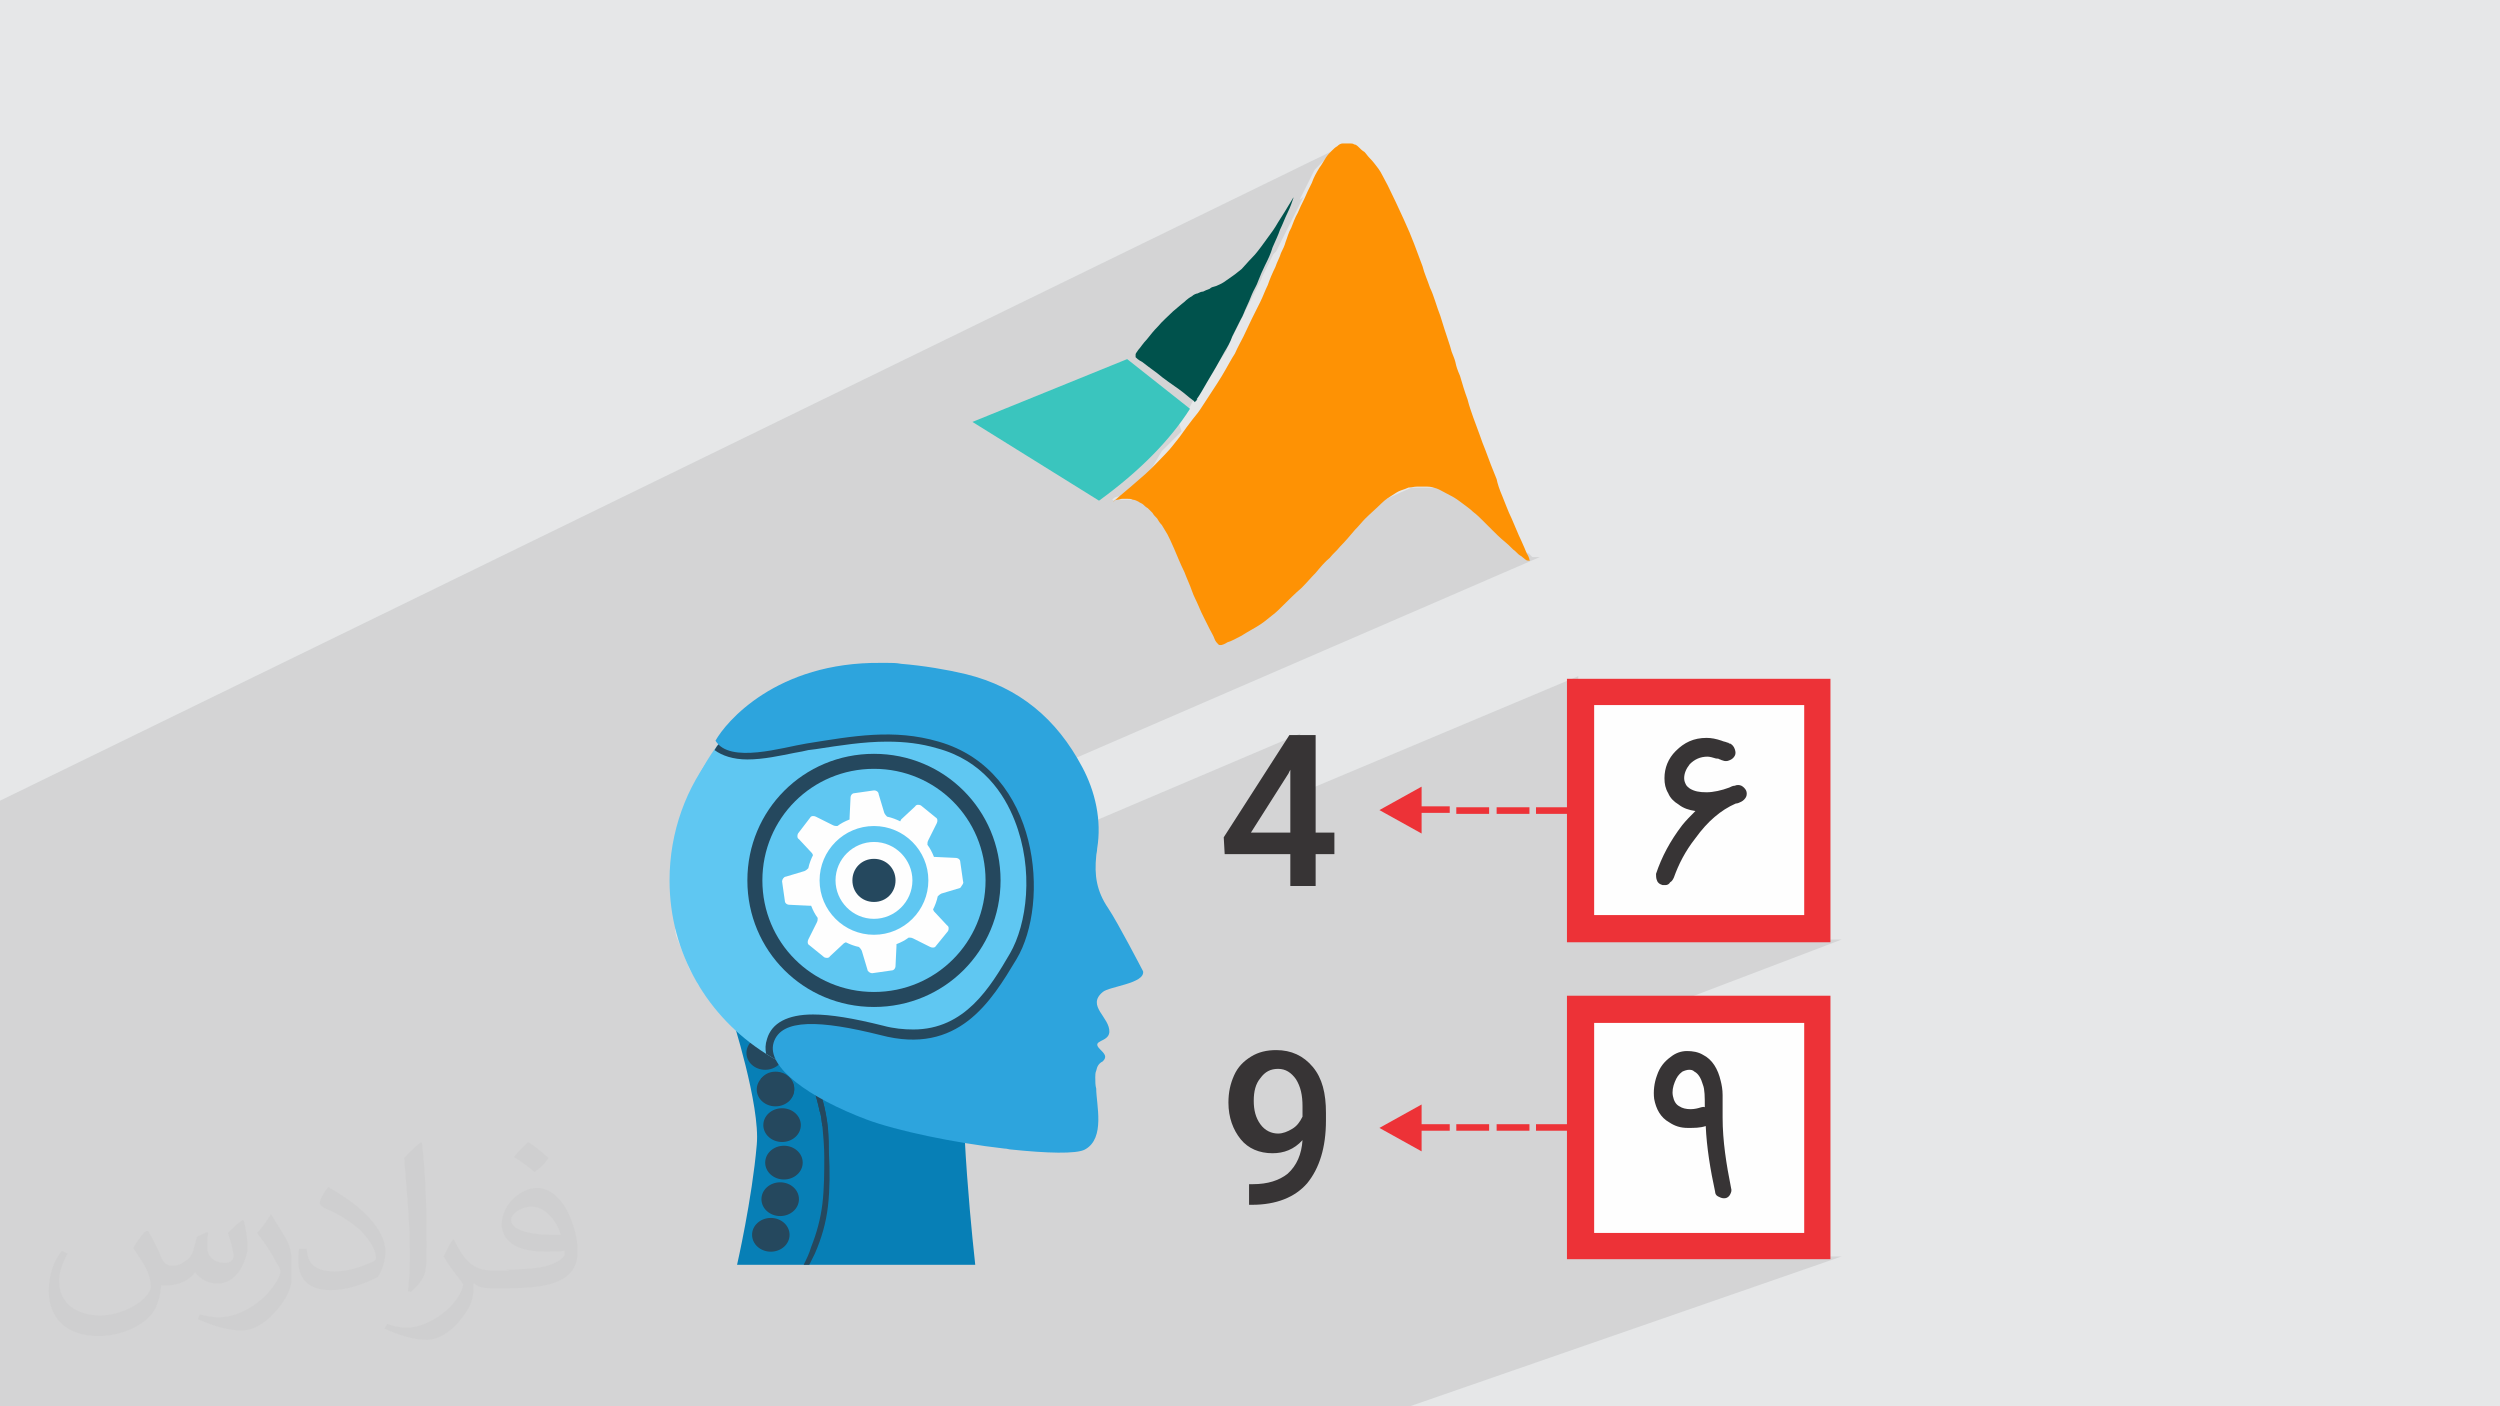 <?xml version="1.0" encoding="UTF-8"?>
<!DOCTYPE svg PUBLIC "-//W3C//DTD SVG 1.1//EN" "http://www.w3.org/Graphics/SVG/1.1/DTD/svg11.dtd">
<!-- Creator: CorelDRAW -->
<svg xmlns="http://www.w3.org/2000/svg" xml:space="preserve" width="94.065mm" height="52.917mm" version="1.1" style="shape-rendering:geometricPrecision; text-rendering:geometricPrecision; image-rendering:optimizeQuality; fill-rule:evenodd; clip-rule:evenodd"
viewBox="0 0 9406.48 5291.68"
 xmlns:xlink="http://www.w3.org/1999/xlink"
 xmlns:xodm="http://www.corel.com/coreldraw/odm/2003">
 <defs>
  <style type="text/css">
   <![CDATA[
    .fil13 {fill:#00524C}
    .fil12 {fill:#3AC5BE}
    .fil0 {fill:#E6E7E8}
    .fil14 {fill:#FE9204}
    .fil10 {fill:#FEFEFE}
    .fil3 {fill:#077FB6;fill-rule:nonzero}
    .fil4 {fill:#25485E;fill-rule:nonzero}
    .fil8 {fill:#2DA4DD;fill-rule:nonzero}
    .fil11 {fill:#373435;fill-rule:nonzero}
    .fil6 {fill:#5FC7F2;fill-rule:nonzero}
    .fil5 {fill:#A2B8DF;fill-rule:nonzero}
    .fil9 {fill:#ED3237;fill-rule:nonzero}
    .fil7 {fill:#FEFEFE;fill-rule:nonzero}
    .fil2 {fill:#373435;fill-opacity:0.031}
    .fil1 {fill:#373435;fill-opacity:0.102}
   ]]>
  </style>
 </defs>
 <g id="Layer_x0020_1">
  <g id="Layer_x0020_1_0">
   <polygon class="fil0" points="-0,0 9406.48,0 9406.48,5291.68 -0,5291.68 "/>
   <path class="fil1" d="M2307.52 5291.68l-31.75 0 -3.53 0 -3.54 0 -119.95 0 -81.16 0 -169.36 0 -218.75 0 -21.16 0 -59.98 0 -45.88 0 -109.37 0 -24.7 0 -63.52 0 -21.16 0 -28.23 0 -183.47 0 -698.61 0 -28.22 0 -52.92 0 -14.11 0 -21.18 0 -10.59 0 -21.16 0 -31.75 0 -74.11 0 -7.05 0 -14.11 0 -31.75 0 -31.77 0 -3.52 0 -38.82 0 -21.16 0 -21.18 0 0 -3.54 0 -10.58 0 -14.11 0 -10.59 0 -35.28 0 -24.69 0 -17.64 0 -24.69 0 -17.64 0 -56.44 0 -31.75 0 -17.64 0 -81.13 0 -112.9 0 -236.36 0 0 0 -10.58 0 -17.64 0 -24.7 0 -42.33 0 -56.44 0 -7.05 0 0 0 0 0 0 0 -7.06 0 -10.58 0 -14.11 0 -3.53 0 -31.75 0 -7.05 0 -38.8 0 -10.59 0 -35.28 0 -10.6 0 -28.23 0 -17.64 0 -3.53 0 -14.11 0 -10.58 0 -3.54 0 0 0 -45.86 0 -70.56 0 -17.62 0 -14.1 0 -14.11 0 0 0 -21.17 0 -3.54 0 -38.8 0 -28.22 0 -21.16 0 -7.06 0 -21.17 0 -21.17 0 -17.64 0 -14.11 0 -10.59 0 -7.05 0 -3.53 0 0 0 0 0 -3.54 0 -10.58 0 -7.06 0 -28.22 0 -35.28 0 -31.75 0 -38.8 0 -31.75 0 -21.17 0 0 0 0 0 0 0 -3.53 0 -3.5 0 -7.05 0 -31.75 0 -21.17 0 -31.74 0 -42.34 0 -10.58 0 -31.76 0 -28.23 0 -14.11 0 -7.05 0 0 0 0 0 0 0 -7.05 0 -10.59 0 -10.59 0 -3.53 0 -7.05 0 -24.7 0 -10.58 0 -14.11 0 -14.11 0 0 0 0 0 0 0 0 0 0 0 0 0 -3.53 0 0 0 0 0 -3.53 0 -3.54 0 -17.64 0 -7.05 0 -14.11 0 -21.17 0 0 0 -31.75 0 -7.05 0 -35.28 0 0 0 -10.59 0 -28.22 0 -35.28 0 -21.18 0 -10.58 0 -7.06 0 0 5041.96 -2458.86 -3.54 0 -3.53 0 -3.53 3.53 -3.54 3.54 -3.53 0 -3.54 3.53 -3.53 3.53 -3.53 3.54 -3.54 3.53 -3.53 3.53 -3.54 3.54 -3.53 3.53 -3.53 3.53 -3.54 3.54 -3.53 3.53 -3.53 3.53 -3.54 3.54 -3.53 3.53 -3.54 3.53 -3.53 3.54 -3.53 3.53 -3.54 3.53 -3.53 3.54 -3.54 3.53 -3.53 3.53 -3.53 3.54 -3.54 3.53 -3.53 7.05 -3.53 7.06 -3.54 7.05 -3.53 7.05 -3.54 7.06 -3.53 7.05 -3.53 7.05 -3.54 7.06 -3.53 7.05 -3.54 7.05 -3.53 7.06 -3.53 7.05 -3.54 7.05 -3.53 7.06 -3.53 7.05 -3.54 7.05 14.35 -10.64 -3.53 7.06 -3.54 7.05 -3.53 7.05 -3.54 7.06 -3.53 7.05 -3.53 7.05 -3.54 7.06 -3.53 7.05 -3.53 7.05 -3.54 7.06 -3.53 7.05 -3.54 7.05 -3.53 7.06 -3.53 7.05 -3.54 7.05 -3.53 7.06 -3.54 7.05 -3.53 7.05 -3.53 7.06 -3.54 7.05 -3.53 7.05 -3.53 7.06 -3.54 7.05 -3.53 7.05 -3.54 7.06 -3.53 7.05 -3.53 7.05 -3.54 7.06 -3.53 7.05 -3.54 3.53 -3.53 3.54 -3.53 3.53 -3.54 7.05 -3.53 7.06 -3.54 7.05 -3.53 7.05 -3.53 7.06 -3.54 7.05 -3.53 7.05 -3.53 7.06 -3.54 7.05 -3.53 7.05 -3.54 7.06 -3.53 7.05 -3.53 10.59 -3.54 7.05 -3.53 7.05 -3.54 7.06 -3.53 7.05 -3.53 7.05 -3.54 7.06 -3.53 7.05 -3.53 7.05 -3.54 7.06 -3.53 7.05 -3.54 7.05 -3.53 7.06 -3.53 7.05 -3.54 7.05 -3.53 7.06 -3.54 7.05 -3.53 7.05 -3.53 7.06 -3.54 7.05 -3.53 7.05 -3.53 7.06 -3.54 7.05 -3.53 7.05 -3.54 7.06 -3.53 7.05 -3.53 7.05 -3.54 7.06 -3.53 7.05 -3.54 7.05 -3.53 7.06 -3.53 7.05 -3.54 7.05 -3.53 7.06 -3.53 7.05 -3.54 10.59 -3.53 7.05 -3.54 10.59 -7.05 10.58 -7.06 10.59 -7.05 10.59 -7.05 10.58 -7.06 10.59 -7.05 14.11 -7.06 14.1 -10.59 14.11 -10.58 14.11 -10.59 14.1 -10.59 14.11 -7.05 14.11 -7.06 10.58 -7.05 10.59 -7.06 10.59 -7.05 7.05 -3.54 7.05 -3.53 7.06 -3.53 7.05 -3.54 7.05 -3.53 7.06 -3.54 7.05 -3.53 7.05 -7.05 7.06 -7.06 7.05 -7.05 7.05 -7.06 7.06 11.06 35.45 -7.06 7.05 -7.05 7.06 -7.05 7.05 -7.06 7.05 -7.05 7.06 -7.06 7.05 -7.05 7.05 -7.06 7.06 -7.05 7.05 -7.06 7.05 -3.53 3.54 -102.32 172.86 0 0 3.53 0 3.54 0 3.53 0 3.53 0 3.54 0 3.53 0 3.54 0 3.53 0 3.53 0 3.54 0 3.53 3.53 3.53 0 3.54 0 3.53 3.54 3.54 3.53 3.53 3.53 3.53 3.54 3.54 3.53 3.53 3.53 3.54 3.54 3.53 3.53 3.53 3.53 3.54 3.54 3.53 3.53 3.54 3.53 3.53 3.54 3.53 3.53 3.54 3.53 3.53 3.54 3.53 3.53 3.54 3.53 3.53 3.54 3.54 3.53 3.53 3.53 3.53 3.54 3.54 3.53 3.53 3.53 3.54 3.54 3.53 3.53 3.53 3.53 3.54 3.54 3.53 3.53 3.53 3.53 3.54 3.54 3.53 3.53 3.54 3.53 3.53 3.54 3.53 3.53 3.54 3.53 3.53 3.54 3.54 3.53 3.53 3.53 3.53 3.54 3.54 7.05 3.53 7.05 3.53 7.06 3.54 7.05 3.53 7.05 3.54 7.06 3.53 10.58 3.53 10.59 3.54 10.59 3.53 10.58 3.54 10.59 3.53 10.59 3.53 10.58 3.54 10.59 3.53 10.59 3.53 10.58 3.54 10.59 3.53 7.05 3.54 7.06 786.81 -352.78 3.53 0 3.53 0 3.54 0 3.53 0 3.54 0 3.53 0 3.53 0 3.54 0 3.53 0 3.54 0 3.53 0 3.53 0 3.54 0 3.53 0 3.54 0 3.53 0 3.53 0 3.54 0 3.01 -0.24 3.53 0 3.54 0 3.53 0 3.54 0 3.53 0 3.53 0 3.54 0 3.53 0 3.54 0 3.53 0 3.53 0 3.54 0 3.53 0 3.53 0 3.54 0 3.53 0 3.54 0 3.53 3.54 3.53 3.53 3.54 3.53 3.53 3.54 3.54 3.53 7.05 3.53 7.05 3.54 7.06 3.53 7.05 3.53 7.06 3.54 7.05 3.53 7.06 3.53 7.05 3.54 7.05 3.53 7.06 3.53 7.05 3.54 7.06 3.53 7.05 3.53 7.06 3.54 7.05 3.53 7.06 3.53 3.53 3.54 3.53 3.53 3.54 3.53 3.53 3.54 3.53 3.53 3.54 3.53 3.53 3.54 3.54 3.53 3.53 3.53 3.53 3.54 3.54 3.53 3.53 3.53 3.54 3.54 3.53 3.53 3.53 3.53 3.54 3.54 7.05 7.05 7.06 7.05 7.05 7.06 7.05 7.05 7.06 7.05 7.05 7.06 7.06 7.05 7.05 7.05 7.06 7.06 7.05 7.05 7.06 3.53 7.05 3.54 3.53 3.53 3.54 3.53 3.53 3.54 3.54 3.53 3.53 3.53 3.53 3.54 3.54 3.53 3.53 3.53 3.53 3.54 3.54 3.53 3.53 3.53 3.54 0 3.53 3.54 3.53 3.53 3.54 3.53 3.53 3.54 3.54 0 3.53 0 3.53 0 3.54 0 3.53 0 3.53 0 3.54 0 3.53 0 0 0 0 0 0 0 0 0 0 0 0 0 0 0 0 0 -2159.32 934.86 -208.16 352.78 1467.78 -624.42 -112.92 176.39 116.44 -49.39 0 95.26 1040.84 -437.44 0 483.3 -59.98 24.7 59.7 -0.3 0 483.31 991.46 0 -991.46 377.46 0 306.92 -67.03 24.7 67.03 0 0 483.3 991.46 0 -1626.55 564.46 -949.12 0 -1241.95 0 -63.52 0 -45.86 0 -24.7 0 -38.82 0 -77.62 0 -24.7 0 -38.8 0 -14.11 0 -35.29 0 -28.23 0 -24.7 0 -17.64 0 -17.64 0 -59.98 0 -59.99 0 -56.44 0 -63.51 0 -67.05 0 -42.34 0 -3.52 0 0 0zm1884.11 -3407.84l0 0 0 0 0 0 3.53 -3.53 3.54 0 3.53 0 3.54 0 3.53 0 3.53 0 3.54 0 3.53 0 3.54 0 3.53 0 3.53 0 3.54 0 3.53 0 3.53 0 3.54 0 3.53 0 3.54 0 3.53 0 3.53 0 3.54 0 3.53 0 3.54 0 3.53 0 3.53 0 3.54 0 3.53 0 3.53 0 3.54 0 3.53 0 3.54 0 3.53 0 3.53 0 3.54 0 0 0 102.32 -172.87 -3.53 3.54 -7.06 7.05 -7.05 10.59 -10.59 10.58 -10.59 10.59 -10.59 10.59 -10.59 10.58 -10.58 10.59 -14.11 10.58 -14.11 10.59 -14.11 10.59 -14.11 10.58 -14.11 10.59 -10.59 10.59 -10.58 10.58 -10.59 7.06 -38.98 7.02 -7.06 3.54 -3.53 3.53 -3.53 3.53 0 0 0 0 0 0 0 0 7.05 3.51 0 0 0 0zm-1559.5 1827.38l755.06 -321.02 208.16 -352.77 -1054.97 458.61 0 3.53 3.54 21.18 7.05 17.63 7.06 17.64 7.05 17.64 7.06 17.64 7.05 17.64 7.05 17.64 7.06 17.64 10.59 17.64 10.59 17.64 10.58 17.64c-3.52,3.5 7.07,14.08 7.07,14.08zm-109.39 -310.43l0 0 1153.76 -504.47 0 0 -1153.76 504.47zm17.64 91.72l0 0 1051.44 -455.08 0 0c0,0 -1051.44,455.08 -1051.44,455.08zm3207.24 -1389.95l-2155.79 934.87 0 0 2155.79 -934.87zm-91.74 -70.56l-1979.38 864.31 0 0c0,0 1979.38,-864.31 1979.38,-864.31zm-1139.64 278.71l0 0 973.81 -430.39 -973.81 430.39zm885.6 -479.79l-913.83 409.23 913.83 -409.23zm-927.94 373.95l853.85 -381 -853.85 381zm790.34 -366.9l-797.4 356.31 797.4 -356.31z"/>
   <path class="fil2" d="M557.49 4631.97c17.64,28.23 28.23,52.92 42.34,81.13 7.05,17.64 14.11,49.39 49.39,49.39 14.11,0 28.23,-3.53 42.34,-14.11 17.64,-10.58 28.23,-21.17 35.29,-42.33l14.11 -52.92 38.8 -17.64 3.54 3.53c-3.54,21.18 -3.54,38.8 -3.54,52.92 0,45.87 38.81,59.98 67.04,59.98 17.64,0 31.75,-10.59 31.75,-24.7 0,-21.17 -10.59,-56.44 -21.18,-88.2 17.65,-17.64 35.29,-35.28 56.45,-49.38l3.54 3.53c10.58,38.8 14.1,77.61 14.1,102.31 0,21.17 -10.58,49.38 -21.17,70.56 -17.65,35.28 -49.4,63.5 -91.74,63.5 -31.75,0 -63.51,-14.1 -84.68,-42.33l0 0c-21.17,28.23 -56.44,49.39 -109.37,49.39l-17.62 -0.02c-3.53,35.28 -10.59,59.98 -21.17,84.67 -31.76,63.51 -127.02,105.84 -215.24,105.84 -123.48,0 -187,-70.56 -187,-169.33 0,-59.98 17.65,-112.9 49.4,-151.7l21.17 10.59c-17.64,35.28 -31.75,67.03 -31.75,102.31 0,88.2 70.57,130.53 155.25,130.53 77.63,0 176.41,-49.39 190.54,-105.84 -3.54,-63.51 -31.75,-91.72 -67.04,-148.17 10.59,-17.64 24.7,-38.8 42.34,-59.98l3.52 0 0 0 0 -3.53 0 0 10.59 0 0 0 0 0 0 0 0 0zm1428.96 -335.13c24.7,14.1 49.39,35.28 77.62,59.97 -14.11,21.17 -31.75,38.8 -52.92,52.92 -24.7,-21.17 -49.4,-38.8 -77.63,-56.44 17.64,-21.17 35.29,-38.81 52.93,-56.45l0 0 0 0 0 0 0 0 0 0zm14.11 243.41c-42.34,0 -77.63,28.23 -77.63,49.39 0,42.33 84.68,59.97 187,56.44 -14.11,-49.38 -56.45,-105.83 -109.37,-105.83l0 0 0 0 0 0 0 0 0 0 0 0 0 0zm-95.27 236.36c56.45,0 105.86,-3.53 141.13,-10.59 42.34,-10.58 77.62,-31.74 77.62,-45.86 0,-3.54 0,-7.06 0,-14.11 -21.17,3.53 -49.39,3.53 -70.57,3.53 -74.09,0 -130.55,-17.64 -155.25,-59.97 -3.53,-10.59 -10.59,-24.69 -10.59,-38.8 0,-42.33 17.65,-77.61 49.4,-105.84 24.69,-21.17 52.93,-35.28 84.68,-35.28 49.39,0 95.26,42.33 123.48,109.36 14.11,35.28 28.23,77.61 28.23,130.53 0,35.28 -10.59,63.51 -31.75,84.67 -42.34,38.8 -112.91,52.92 -229.34,52.92l-49.38 0 0 0 -14.11 0c-28.23,0 -49.39,-3.53 -63.52,-17.64l-3.52 0c0,3.53 0,14.11 0,17.64 0,24.69 -7.05,59.97 -24.69,84.67 -49.4,77.61 -105.86,109.36 -151.72,109.36 -49.39,0 -105.85,-17.64 -158.77,-42.34l10.59 -17.64c17.64,7.06 42.34,14.11 74.09,14.11 84.68,0 197.59,-84.67 211.7,-162.28 -3.54,-7.05 -10.59,-14.11 -17.64,-24.69 -24.7,-31.75 -42.34,-56.44 -56.45,-81.14 14.11,-24.69 21.17,-45.86 35.28,-63.5l3.52 0.01c38.81,77.61 70.57,116.41 144.66,116.41l10.58 0 0 0 52.93 0 0 0 0 0 0 0 -10.59 -3.53 0 0 0 0c0,0 0,0 0,0zm-370.47 81.15c3.53,-31.75 7.06,-74.08 7.06,-109.36l0 -52.92c0,-98.78 -14.11,-243.42 -21.18,-338.67 17.64,-21.17 42.34,-42.33 63.51,-59.97l3.54 3.53c14.11,119.95 17.64,257.53 17.64,384.53 0,31.75 0,67.03 -3.53,88.2 -3.54,31.75 -17.65,52.92 -56.45,88.2l-10.59 -3.54 0 0 0 0 0 0 0 0 0 0 0 0 0 0zm-381.06 -158.75c3.54,49.39 24.7,84.67 105.86,84.67 49.39,0 91.73,-14.11 141.13,-35.28 7.05,-3.54 14.11,-10.59 14.11,-14.11 0,-28.23 -21.18,-67.03 -59.99,-105.84 -35.28,-31.75 -84.68,-63.51 -130.55,-81.13 -14.11,-7.06 -21.18,-14.11 -21.18,-21.18 0,-14.1 17.65,-42.33 31.76,-59.97l0.02 0c49.4,28.23 109.38,67.03 151.72,112.89 38.8,42.34 63.51,84.67 63.51,130.54 0,31.74 -10.58,67.02 -28.23,95.25 -56.44,28.23 -116.43,49.39 -176.41,49.39 -74.09,0 -123.48,-31.75 -123.48,-112.9 0,-10.58 0,-21.17 3.53,-42.33l28.2 0 0 0 0 0 0 0 0 0 0 0 0 0 0 0 0 0zm-134.07 -130.53l45.87 74.08c17.65,28.22 31.76,56.44 31.76,105.84l0 59.97c0,49.39 -31.76,98.77 -81.15,148.17 -38.81,35.28 -74.09,49.39 -105.86,49.39 -49.39,0 -102.32,-14.11 -165.82,-42.33l7.05 -17.64c21.18,3.53 42.34,10.58 70.57,10.58 88.22,0 183.47,-67.02 225.81,-148.17 3.54,-10.59 7.06,-17.64 7.06,-21.17 0,-10.59 -3.54,-21.18 -10.59,-28.23 -21.18,-42.33 -49.4,-84.67 -77.63,-119.95 24.7,-24.68 35.29,-45.85 52.93,-70.54l3.53 3.53 0 0 0 0 0 0 -3.53 -3.53 0 0 0 0 0 0 0 0z"/>
   <path class="fil3" d="M3669.45 4758.97l-896.19 0c0,0 56.45,-246.95 74.09,-451.56 14.11,-148.17 -95.27,-486.84 -95.27,-486.84 0,0 917.37,-98.77 882.08,102.31 -35.28,215.21 35.29,836.09 35.29,836.09z"/>
   <path class="fil4" d="M3115.5 4536.73c-7.06,63.51 -24.7,123.47 -49.4,179.92 -7.05,14.11 -14.11,28.23 -21.17,42.33l-21.17 -0.01c10.59,-21.17 21.18,-42.33 28.23,-67.03 21.18,-52.92 35.29,-105.84 42.34,-162.28 7.06,-59.97 7.06,-119.94 7.06,-176.38 0,-38.8 -3.54,-77.62 -7.06,-116.42 -3.53,-17.64 -3.53,-38.8 -10.58,-56.44 -10.59,-52.92 -28.24,-105.84 -56.45,-155.22 -10.59,-17.64 -17.65,-35.28 -28.23,-52.92 -3.54,-7.06 -17.65,-38.8 -24.7,-38.8l0 -3.54c21.18,-7.05 49.39,52.92 56.45,63.51 28.23,45.87 49.39,91.72 63.51,141.11 10.59,38.8 17.65,77.61 21.18,112.89 3.53,31.75 3.53,59.97 3.53,91.72 3.52,67.03 3.52,134.05 -3.54,197.56z"/>
   <path class="fil4" d="M2970.85 4646.09c0,35.28 -31.75,63.51 -70.57,63.51 -38.81,0 -70.57,-28.23 -70.57,-63.51 0,-35.28 31.75,-63.51 70.57,-63.51 38.8,0 70.57,28.23 70.57,63.51z"/>
   <path class="fil4" d="M3006.12 4512.04c0,35.28 -31.75,63.5 -70.57,63.5 -38.81,0 -70.57,-28.22 -70.57,-63.5 0,-35.28 31.75,-63.51 70.57,-63.51 38.82,0 70.57,28.23 70.57,63.51z"/>
   <path class="fil4" d="M3020.24 4374.45c0,35.28 -31.75,63.51 -70.57,63.51 -38.8,0 -70.57,-28.23 -70.57,-63.51 0,-35.28 31.75,-63.51 70.57,-63.51 38.81,0 70.57,28.23 70.57,63.51z"/>
   <path class="fil4" d="M3013.19 4233.34c0,35.28 -31.75,63.51 -70.57,63.51 -38.81,0 -70.57,-28.23 -70.57,-63.51 0,-35.28 31.75,-63.5 70.57,-63.5 38.8,0 70.57,28.22 70.57,63.5z"/>
   <path class="fil4" d="M2988.48 4099.28c0,35.28 -31.75,63.5 -70.57,63.5 -38.81,0 -70.57,-28.22 -70.57,-63.5 0,-35.28 31.75,-63.51 70.57,-63.51 38.82,-3.52 70.57,28.24 70.57,63.51z"/>
   <path class="fil5" d="M3634.16 3926.42l0 0c0,0 0,0 0,0 0,0 0,0 0,0l0 0zm-882.08 -102.3c0,0 0,0 0,0 0,0 0,0 0,0zm0 0c0,0 0,0 0,0l0 0c0,0 0,0 0,0zm0 0c7.06,0 229.34,-24.7 448.1,-24.7 -218.76,0 -441.03,21.16 -448.1,24.7zm448.1 -24.7c0,0 0,0 0,0l0 0c0,0 0,0 0,0z"/>
   <path class="fil4" d="M3115.5 4250.97c-7.06,-3.53 -14.11,-10.59 -21.18,-14.11 0,0 0,0 0,0 -3.53,-17.64 -3.53,-38.8 -10.59,-56.44 -10.59,-52.92 -28.23,-105.84 -56.45,-155.22 -10.58,-17.64 -17.64,-35.28 -28.23,-52.92 -3.53,-7.06 -17.64,-38.8 -24.69,-38.8l0 -3.54c0,0 3.53,0 3.53,0 21.18,0 45.87,52.92 52.93,67.03 28.23,45.87 49.39,91.72 63.51,141.11 10.59,35.29 17.65,74.09 21.17,112.89 0,0 0,0 0,0z"/>
   <path class="fil4" d="M2963.78 4145.14c-35.28,-28.22 -70.57,-56.44 -102.32,-84.66 14.11,-17.64 31.75,-28.23 56.45,-28.23 38.8,0 70.57,28.23 70.57,63.51 0,21.16 -10.58,38.8 -24.7,49.38l0 0z"/>
   <path class="fil4" d="M2949.67 3961.7c0,35.28 -31.75,63.51 -70.57,63.51 -38.82,0 -70.57,-28.23 -70.57,-63.51 0,-35.28 31.75,-63.5 70.57,-63.5 38.82,0 70.57,28.22 70.57,63.5z"/>
   <path class="fil6" d="M4057.56 3312.59c0,423.33 -345.77,769.05 -769.17,769.05 -148.2,0 -289.32,-42.34 -405.75,-116.42 -218.76,-137.58 -363.42,-377.46 -363.42,-652.63 0,-183.44 63.52,-352.78 169.36,-483.31 141.13,-172.87 356.36,-285.75 599.81,-285.75 426.93,0 769.17,345.72 769.17,769.06z"/>
   <path class="fil6" d="M2766.2 3566.58c-28.23,-194.02 -239.92,-388.05 -169.35,-575.02 67.03,-176.39 201.11,-335.13 377.52,-402.17 123.48,-45.87 275.21,-56.44 419.86,-45.87 81.15,7.05 158.77,17.64 229.34,38.8 190.54,45.87 324.61,162.28 412.81,328.08 45.87,88.2 70.57,190.51 56.45,289.28 -14.11,81.13 -7.06,144.64 38.8,215.2 35.29,49.39 123.49,218.72 123.49,222.25 7.05,45.87 -119.96,56.44 -144.66,70.56 -59.98,49.39 28.23,91.72 24.7,144.64 -3.54,35.28 -67.04,24.69 -35.29,59.97 14.11,17.64 24.7,24.7 7.05,42.34 -31.75,14.1 -31.75,70.56 -24.69,95.25 0,56.44 35.28,176.39 -38.81,218.72 -126.99,81.15 -1171.37,-3.52 -1277.22,-702.03l0 0z"/>
   <path class="fil4" d="M3764.71 3312.59c0,-264.59 -211.69,-476.26 -476.32,-476.26 -264.63,0 -476.33,211.67 -476.33,476.26 0,264.58 211.7,476.25 476.33,476.25 264.63,0 476.32,-211.67 476.32,-476.25z"/>
   <path class="fil6" d="M3708.25 3312.59c0,-232.84 -187,-419.8 -419.86,-419.8 -232.88,0 -419.86,186.97 -419.86,419.8 0,232.83 187,419.79 419.86,419.79 232.87,0.02 419.86,-186.96 419.86,-419.79z"/>
   <path class="fil7" d="M3433.05 3312.59c0,-77.62 -63.52,-144.64 -144.66,-144.64 -77.63,0 -144.66,63.5 -144.66,144.64 0,77.61 63.51,144.64 144.66,144.64 77.62,0 144.66,-63.5 144.66,-144.64z"/>
   <path class="fil4" d="M3369.53 3312.59c0,-45.87 -35.28,-81.14 -81.14,-81.14 -45.87,0 -81.15,35.28 -81.15,81.14 0,45.86 35.29,81.13 81.15,81.13 45.87,0.01 81.14,-35.27 81.14,-81.13z"/>
   <path class="fil4" d="M4057.56 3312.59c0,423.33 -345.77,769.05 -769.17,769.05 -148.2,0 -289.32,-42.34 -405.75,-116.42 -3.54,-17.64 -3.54,-35.28 3.53,-56.44 17.64,-59.97 77.62,-91.72 172.89,-91.72 67.04,0 151.72,14.11 264.63,42.34 38.8,10.58 77.62,14.1 112.91,14.1 194.05,0 289.32,-158.74 363.41,-285.74 63.52,-109.36 91.74,-313.97 17.64,-500.95 -38.8,-98.77 -119.96,-225.77 -292.84,-271.64 -59.98,-17.64 -119.96,-24.69 -187,-24.69 -88.21,0 -176.41,14.11 -268.15,28.23l-28.23 3.53c-14.11,3.53 -31.75,7.05 -52.93,10.59 -52.92,10.58 -116.43,24.69 -176.41,24.69 -52.93,0 -95.27,-14.11 -123.48,-35.28 3.53,-7.05 10.58,-17.64 17.64,-24.69 141.13,-162.28 352.82,-261.06 585.7,-261.06 423.37,7.04 765.61,352.76 765.61,776.1z"/>
   <path class="fil8" d="M4173.99 3884.09c-3.54,38.8 -70.57,28.23 -35.29,63.51 17.65,17.64 28.23,28.22 10.59,45.86 -14.11,7.06 -21.18,17.64 -24.7,35.28 -3.53,7.06 -3.53,17.64 -3.53,24.7 0,14.1 0,31.74 3.53,42.33 0,59.97 35.29,186.97 -42.34,229.31 -31.75,17.64 -144.66,14.1 -278.73,0 -7.06,0 -14.11,-3.54 -24.7,-3.54 -187,-21.17 -405.75,-67.02 -518.66,-109.36 -215.23,-81.13 -377.52,-197.56 -349.31,-289.28 28.23,-91.72 176.42,-84.66 402.24,-28.22 292.84,77.61 416.34,-127 511.61,-285.75 127.01,-211.66 88.21,-709.08 -292.85,-818.44 -169.36,-49.38 -321.07,-21.17 -497.49,7.06 -88.21,14.1 -289.32,77.61 -342.25,-10.59 38.81,-70.56 229.34,-296.33 620.99,-292.8 7.05,0 14.11,0 24.7,0 17.64,0 35.28,0 52.92,3.53 84.68,7.06 169.36,21.18 243.45,38.8 201.11,49.39 342.25,169.34 437.51,349.26 49.39,91.72 74.09,201.08 56.45,306.92l0 0c0,10.58 -3.54,21.17 -3.54,28.22 -7.05,70.56 0,130.54 45.88,197.56 35.28,52.92 127.02,229.31 130.55,236.36 7.05,45.87 -127.02,56.44 -151.72,77.61 -63.51,52.88 28.22,95.22 24.69,151.67z"/>
   <path class="fil7" d="M3288.39 3517.2c-112.91,0 -204.64,-91.72 -204.64,-204.61 0,-112.9 91.73,-204.62 204.64,-204.62 112.91,0 204.64,91.72 204.64,204.62 0,112.89 -91.73,204.61 -204.64,204.61zm335.18 -201.08l-10.59 -74.08c0,-7.05 -7.05,-14.11 -17.64,-14.11l-74.09 -3.53 -7.05 0c-7.06,-17.64 -14.11,-31.75 -24.7,-45.87 0,-7.05 0,-10.58 3.53,-17.64l31.75 -63.5c3.54,-7.06 3.54,-17.64 -3.53,-21.18l-56.45 -45.86c-7.05,-3.54 -17.64,-3.54 -21.17,3.53l-52.93 49.39 -3.52 7.08c-14.11,-7.06 -31.75,-14.11 -49.4,-17.64 -3.53,-3.54 -7.05,-7.06 -10.59,-14.11l-21.17 -70.56c0,-7.05 -7.06,-14.11 -17.64,-14.11l-74.1 10.59c-7.05,0 -14.1,7.05 -14.1,17.64l-3.54 74.08 0 7.05c-17.64,7.06 -31.75,14.11 -45.87,24.7 -7.06,0 -10.59,0 -17.64,-3.54l-63.52 -31.74c-7.05,-3.54 -17.64,-3.54 -21.18,3.53l-45.87 59.97c-3.53,7.06 -3.53,17.64 3.53,21.18l49.4 52.92 3.53 7.05c-7.05,14.11 -14.11,31.75 -17.64,49.39 -3.54,3.53 -7.06,7.05 -14.11,10.58l-70.57 21.18c-7.05,0 -14.11,10.58 -14.11,17.64l10.59 74.08c0,7.05 7.05,14.1 17.64,14.1l74.09 3.54 7.06 0c7.05,17.64 14.11,31.74 24.69,45.86 0,7.06 0,10.59 -3.53,17.64l-31.75 63.51c-3.54,7.05 -3.54,17.64 3.53,21.17l56.45 45.87c7.06,3.53 17.64,3.53 21.18,-3.54l52.93 -49.38 7.05 -3.54c14.11,7.06 31.75,14.11 49.39,17.64 3.54,3.54 7.06,7.06 10.59,14.11l21.18 70.56c0,7.05 10.59,14.11 17.64,14.11l74.09 -10.59c7.06,0 14.11,-7.05 14.11,-17.64l3.53 -74.08 0 -7.05c17.65,-7.06 31.76,-14.11 45.88,-24.7 7.05,0 10.59,0 17.64,3.54l63.52 31.74c7.05,3.54 17.64,3.54 21.17,-3.53l45.88 -56.44c3.53,-7.05 3.53,-17.64 -3.54,-21.17l-49.39 -52.92 -3.53 -7.05c7.05,-14.11 14.1,-31.75 17.64,-49.39 3.53,-3.53 7.05,-7.05 14.11,-10.59l70.57 -21.17c7.05,-10.61 14.11,-17.67 10.57,-24.72l0 0z"/>
   <path class="fil9" d="M5348.92 4332.12l-158.77 -88.2 158.77 -88.2 0 74.08 105.85 0.01 0 24.69 -105.85 0 0 77.62 0 0zm130.54 -77.62l0 -24.69 123.5 0 0 24.69 -123.5 0zm151.72 0l0 -24.69 123.5 0 0 24.69 -123.5 0zm148.19 0l0 -24.69 123.49 0 0 24.69 -123.49 0zm151.72 0l0 -24.69 123.48 0 0 24.69 -123.48 0zm148.18 0l0 -24.69 123.5 0 0 24.69 -123.5 0zm151.73 0l0 -24.69 123.49 0 0 24.69 -123.49 0z"/>
   <rect class="fil10" x="5945.2" y="3795.89" width="892.67" height="892.53"/>
   <path class="fil9" d="M5945.2 3746.5l942.06 0 0 991.31 -991.46 0 0 -991.31 49.4 0zm843.27 102.31l-790.34 0 0 790.23 790.34 0 0 -790.23z"/>
   <path class="fil11" d="M6354.49 4025.2c-7.06,0 -17.65,3.53 -24.7,7.05 -14.11,10.59 -21.18,21.17 -28.23,38.8 -7.06,17.64 -10.59,35.28 -7.06,52.92 3.54,17.64 10.59,31.75 24.7,38.8 10.59,7.05 24.7,10.59 42.34,10.59 14.11,0 28.23,-3.54 38.81,-7.06 3.53,0 10.58,-3.53 14.11,0 0,-38.8 0,-67.02 -7.06,-84.66 -7.05,-24.7 -17.64,-42.34 -31.75,-49.39 -7.05,-7.05 -14.11,-7.05 -21.16,-7.05l0 0zm130.55 483.3c-7.06,0 -14.11,-3.53 -21.18,-7.05 -7.05,-3.53 -10.59,-10.59 -10.59,-17.64 -17.64,-81.13 -31.75,-165.8 -35.28,-246.95 -21.18,7.06 -42.34,7.06 -67.04,7.06 -28.23,0 -49.39,-7.06 -70.57,-21.18 -31.75,-17.64 -49.39,-49.38 -56.45,-88.2 -3.53,-28.22 0,-59.97 10.59,-88.2 10.59,-31.74 28.23,-52.92 52.93,-70.56 17.64,-14.1 38.81,-21.17 59.98,-21.17 21.18,0 42.34,3.53 59.98,14.11 35.29,17.64 56.45,52.92 67.04,98.77 3.53,14.11 7.06,31.75 7.06,52.92 0,7.05 0,17.64 0,24.69l0 14.11 0 14.11 0 31.74c0,88.2 14.1,176.39 31.75,264.59 3.53,10.59 0,17.64 -3.54,24.69 -3.53,7.06 -10.59,14.11 -21.17,14.11 3.54,0.05 0.01,0.05 -3.51,0.05l0 0z"/>
   <path class="fil11" d="M4900.83 4289.78c-31.75,35.28 -70.57,49.39 -112.91,49.39 -49.39,0 -91.73,-17.64 -119.97,-52.92 -28.23,-35.28 -45.87,-81.13 -45.87,-137.59 0,-38.8 7.06,-70.56 21.18,-102.3 14.11,-31.75 35.28,-52.92 63.51,-70.56 28.23,-17.64 59.99,-24.7 95.27,-24.7 56.45,0 102.32,21.18 137.61,63.51 35.28,42.33 49.39,98.77 49.39,172.87l0 28.22c0,102.31 -24.69,179.92 -70.57,236.36 -45.87,52.92 -116.43,81.14 -208.16,81.14l-10.6 0 0 -77.62 14.12 0c56.45,0 98.79,-14.1 130.55,-38.8 35.27,-31.74 52.92,-74.08 56.45,-127l0 0zm-91.75 -24.69c17.65,0 35.29,-7.05 52.93,-17.64 17.64,-10.59 28.23,-24.69 38.81,-45.87l0 -38.8c0,-42.33 -7.06,-74.08 -24.7,-102.3 -17.64,-24.7 -38.81,-38.8 -67.04,-38.8 -28.23,0 -49.39,10.58 -67.03,35.28 -17.65,21.17 -24.7,49.38 -24.7,84.66 0,35.28 7.05,63.51 24.7,88.2 17.64,24.68 42.34,35.27 67.03,35.27z"/>
   <path class="fil9" d="M5348.92 3136.2l-158.77 -88.2 158.77 -88.2 0 74.08 105.85 0.01 0 24.7 -105.85 0 0 77.61zm130.54 -74.08l0 -24.69 123.5 0 0 24.69 -123.5 0zm151.72 0l0 -24.69 123.5 0 0 24.69 -123.5 0zm148.19 0l0 -24.69 123.49 0 0 24.69 -123.49 0zm151.72 0l0 -24.69 123.48 0 0 24.69 -123.48 0zm148.18 0l0 -24.69 123.5 0 0 24.69 -123.5 0zm151.73 0l0 -24.69 123.49 0 0 24.69 -123.49 0z"/>
   <rect class="fil10" x="5945.2" y="2603.51" width="892.67" height="892.53"/>
   <path class="fil9" d="M5945.2 2554.12l942.06 0 0 991.3 -991.46 0 0 -991.3 49.4 0zm843.27 98.77l-790.34 0 0 790.23 790.34 0c0,3.52 0,-790.23 0,-790.23z"/>
   <path class="fil11" d="M6266.27 3330.23c-3.53,0 -7.05,0 -10.59,0 -10.58,-3.54 -17.64,-7.06 -21.17,-17.64 -3.54,-7.06 -3.54,-17.64 -3.54,-24.7 21.18,-63.5 52.93,-123.46 98.79,-183.44 14.11,-17.64 31.75,-35.28 49.4,-52.92 -24.7,-3.53 -45.88,-10.58 -63.52,-24.69 -17.64,-10.59 -31.75,-24.69 -38.81,-42.33 -10.58,-17.64 -14.1,-35.28 -14.1,-56.44 0,-38.8 14.1,-74.08 42.34,-102.31 31.75,-31.75 67.03,-49.39 116.43,-49.39 17.64,0 35.28,3.54 56.44,10.59 7.06,3.53 14.11,3.53 21.18,7.05 3.54,0 3.54,0 7.06,3.54 0,0 0,0 3.53,0l0 0 0 0c7.05,3.53 14.11,10.58 17.64,21.17 3.54,10.59 3.54,17.64 0,24.69 -3.53,7.06 -10.59,14.11 -21.17,17.64 -7.06,3.54 -17.65,3.54 -24.7,0 -3.54,0 -7.06,-3.53 -10.59,-3.53 -3.53,-3.53 -10.59,-3.53 -14.11,-3.53 -10.59,-3.54 -24.7,-7.06 -31.75,-7.06 -28.23,0 -49.39,10.59 -67.04,28.23 -14.11,17.64 -21.17,35.28 -21.17,52.92 0,10.59 3.53,17.64 7.05,24.69 3.54,7.06 10.59,10.59 14.11,14.11 17.64,10.59 35.29,14.11 63.52,14.11 24.69,0 56.44,-7.06 84.68,-17.64 7.05,-3.54 14.1,-7.06 21.17,-7.06 7.06,-3.53 17.64,-3.53 24.7,0 7.05,3.54 14.11,10.59 17.64,17.64 3.54,7.06 3.54,17.64 0,24.7 -3.53,7.05 -10.59,14.1 -17.64,17.64 -7.06,3.53 -14.11,7.05 -21.18,7.05 -56.45,24.69 -105.85,67.03 -151.71,130.53 -38.81,49.39 -63.52,98.78 -81.15,148.18 -3.53,7.05 -7.05,14.1 -14.11,17.64 -3.5,7.04 -10.56,10.56 -17.63,10.56z"/>
   <path class="fil11" d="M4950.22 3132.68l70.56 0 0 81.13 -70.56 0 0 119.95 -95.26 0 0 -119.95 -246.99 0 -3.53 -63.5 246.98 -384.54 98.8 0.02c0,0 0,366.89 0,366.89zm-243.45 0l148.19 0 0 -236.36 -7.06 14.11 -141.13 222.25 0 0z"/>
   <path class="fil12" d="M4241.04 1351.15l236.39 186.97c-74.09,116.42 -187,232.84 -342.25,345.72l-476.32 -296.33 582.18 -236.36 0 0 0 0 0 0 0 0c0,3.52 0,0 0,0z"/>
   <path class="fil13" d="M4502.13 1502.84c10.59,-14.1 24.7,-38.8 38.81,-63.5 14.1,-24.7 24.69,-42.34 35.28,-59.98 10.59,-17.64 21.18,-38.8 31.75,-56.44 10.59,-17.64 21.18,-35.28 28.23,-56.44 10.59,-21.17 21.18,-42.33 31.75,-63.5 10.59,-17.64 14.11,-31.75 21.18,-45.87 7.06,-14.11 14.11,-31.75 21.18,-49.39 7.05,-17.64 17.64,-31.74 24.69,-52.92 7.06,-17.64 14.11,-35.28 24.7,-56.44 10.59,-21.17 21.18,-42.33 28.23,-67.02 10.59,-24.7 21.18,-45.87 28.23,-67.03 10.59,-21.17 17.65,-42.33 28.23,-63.51 10.59,-21.17 17.65,-42.33 21.18,-52.92 3.53,-10.58 0,-3.53 -10.59,14.11 -10.59,17.64 -31.75,52.92 -45.87,74.08 -14.11,24.69 -24.7,38.8 -35.29,52.92 -10.58,14.11 -17.64,24.69 -28.23,38.8 -10.59,14.11 -21.17,28.23 -35.28,42.33 -14.11,14.11 -28.23,31.75 -38.81,42.34 -14.11,10.58 -21.17,17.64 -31.75,24.69 -10.59,7.05 -24.7,17.64 -35.28,24.69 -10.59,7.06 -21.18,10.59 -28.24,14.11 -10.58,3.53 -17.64,3.53 -24.69,10.59 -10.59,3.53 -17.65,7.05 -24.7,10.58 -7.05,0 -14.11,3.54 -21.18,7.06 -3.53,0 -14.1,3.53 -21.17,10.58 -7.06,3.54 -17.65,10.59 -28.23,21.18 -14.11,10.58 -24.7,21.17 -42.34,35.28 -17.65,17.64 -42.34,38.8 -56.45,56.44 -17.64,17.64 -28.23,31.74 -42.34,49.38 -14.11,14.11 -24.7,31.75 -31.75,38.8 -7.06,10.59 -10.59,14.11 -10.59,17.64 0,3.54 0,3.54 0,10.59 3.53,3.53 10.59,10.59 24.7,17.64 14.1,10.59 31.75,24.69 56.44,42.33 24.7,21.18 56.45,42.34 81.15,59.98 24.7,17.64 38.81,31.74 49.39,38.8 10.59,7.05 10.59,10.58 10.59,10.58 0,0 0,0 0,0 0,0 0,0 14.11,-14.1l0 0 -3.53 3.53 0 0 0 0 0 0 0 0 -3.51 0.01 0 0z"/>
   <path class="fil14" d="M4191.63 1883.84c0,0 7.05,-3.53 14.11,-3.53 3.53,0 10.59,-3.54 17.64,-3.54 3.54,0 10.59,0 17.64,0 7.06,0 14.11,0 21.18,3.54 7.06,0 14.11,3.53 21.18,7.05 3.53,3.53 14.11,7.05 17.64,10.59 3.53,3.53 10.59,10.58 17.64,14.1 3.54,3.54 10.59,10.59 17.65,17.64 3.53,7.06 10.58,14.11 17.64,21.18 3.53,7.05 10.59,17.64 17.64,24.69 7.05,10.59 14.11,24.69 21.18,35.28 7.05,14.11 14.11,28.23 24.69,52.92 10.59,24.69 24.7,59.97 38.81,88.2 10.59,28.23 21.18,49.39 28.23,70.56 7.06,21.17 17.64,38.8 24.7,56.44 7.05,17.64 14.11,31.75 21.17,45.87 7.07,14.12 14.11,28.22 21.18,42.33 7.06,14.11 14.11,24.69 17.64,35.28 3.54,10.59 10.59,17.64 14.11,21.17 3.54,3.54 3.54,3.54 10.59,3.54 3.53,0 14.11,-3.54 24.7,-10.59 14.11,-3.53 31.75,-14.11 52.93,-24.69 21.17,-14.11 49.39,-28.23 70.57,-42.34 21.17,-14.1 31.75,-24.69 45.87,-35.28 14.11,-10.58 24.7,-21.17 42.34,-38.8 17.64,-17.64 42.34,-42.33 67.04,-63.5 21.17,-21.18 35.28,-38.8 52.92,-56.44 17.65,-21.18 35.29,-42.34 52.93,-56.44 14.11,-17.64 24.7,-24.7 38.81,-42.34 17.64,-17.64 38.8,-42.33 56.45,-63.5 17.64,-17.64 24.69,-28.23 38.8,-42.34 17.64,-17.64 42.34,-38.8 59.98,-56.44 17.65,-17.64 31.76,-24.69 42.34,-31.74 10.59,-7.06 21.18,-14.11 31.75,-17.64 10.59,-3.54 21.18,-7.06 28.24,-10.59 10.58,0 21.17,-3.53 31.75,-3.53 10.57,0 28.23,0 38.8,0 14.11,0 24.7,3.53 35.29,7.05 10.59,3.53 21.17,10.59 35.28,17.64 14.11,7.05 35.29,17.64 52.93,31.75 17.64,14.1 35.29,24.69 49.4,38.8 14.1,10.58 24.69,21.17 35.28,31.74 10.59,10.59 21.18,21.18 35.29,35.28 14.1,14.11 31.75,31.75 49.39,45.87 17.64,14.11 28.23,28.23 38.81,35.28 10.58,10.59 14.1,14.11 21.17,17.64 3.54,3.53 14.11,10.59 17.64,14.11 3.54,3.53 10.59,3.53 14.11,3.53 0,0 3.54,0 0,-3.53 0,-3.54 -3.53,-14.11 -10.58,-24.7 -3.54,-10.58 -10.59,-24.69 -21.18,-49.38 -10.59,-21.18 -21.18,-49.39 -35.29,-81.14 -14.11,-28.22 -24.69,-59.97 -35.28,-84.66 -10.59,-24.7 -17.64,-45.87 -21.18,-63.51 -7.05,-17.64 -14.11,-35.28 -21.17,-52.92 -7.06,-17.64 -14.11,-38.8 -21.18,-56.44 -7.06,-17.64 -14.11,-35.28 -21.18,-56.44 -7.05,-21.17 -17.64,-45.86 -24.69,-67.02 -7.06,-21.18 -14.11,-38.8 -21.18,-67.03 -10.59,-28.23 -21.18,-63.51 -28.23,-88.2 -10.59,-24.69 -14.11,-35.28 -17.64,-52.92 -3.54,-14.11 -10.59,-28.23 -14.11,-38.8 -3.54,-14.11 -7.06,-24.69 -14.11,-45.87 -7.06,-21.17 -17.64,-52.92 -28.23,-88.2 -14.11,-35.28 -24.7,-77.61 -38.81,-105.84 -10.59,-31.74 -21.18,-52.92 -28.23,-81.13 -10.59,-28.23 -21.18,-56.44 -31.75,-84.67 -10.59,-28.22 -21.18,-52.92 -38.81,-91.72 -17.64,-38.8 -42.34,-91.72 -59.98,-127 -17.64,-31.74 -24.7,-49.38 -35.28,-63.5 -10.59,-14.11 -21.18,-28.23 -31.76,-38.8 -10.58,-10.59 -14.1,-17.64 -21.17,-24.7 -7.06,-3.53 -14.11,-10.58 -21.18,-17.64 -3.53,-3.53 -10.59,-10.58 -17.64,-10.58 -3.54,-3.54 -10.59,-3.54 -17.64,-3.54 -7.06,0 -17.65,0 -24.7,0 -7.06,0 -14.11,3.54 -21.18,10.59 -7.05,3.53 -14.11,10.59 -21.17,17.64 -7.06,7.05 -14.11,14.11 -21.18,24.69 -7.06,10.59 -14.11,24.7 -24.7,38.8 -10.59,17.64 -21.17,35.28 -28.23,56.44 -10.59,21.18 -21.18,42.34 -28.23,59.98 -10.59,21.17 -17.64,35.28 -24.7,52.92 -10.58,17.64 -17.64,38.8 -24.69,56.44 -10.59,17.64 -14.11,35.28 -21.18,52.92 -3.53,14.1 -10.59,28.22 -17.64,42.33 -3.54,14.11 -14.11,31.75 -21.18,52.92 -10.59,21.17 -21.18,45.87 -28.23,67.03 -10.59,21.17 -17.64,42.33 -28.23,63.5 -10.59,21.18 -21.18,42.34 -31.75,63.51 -10.59,21.17 -21.18,45.87 -31.75,67.03 -10.59,21.17 -21.18,38.8 -31.76,63.5 -14.1,21.18 -28.23,49.39 -49.39,84.67 -21.18,35.28 -52.93,81.13 -70.57,109.36 -17.64,28.23 -24.7,35.28 -38.81,52.92 -14.1,17.64 -31.75,42.33 -49.39,67.03 -17.64,21.17 -31.75,42.33 -52.93,63.5 -21.17,21.18 -42.34,45.87 -77.62,77.61 -31.75,28.23 -77.63,67.03 -98.79,84.67 -21.18,17.64 -21.18,21.17 -21.18,21.17l0 0 3.59 -7.09 0 0 0 0 0 0 0 0 0 0 0 0z"/>
  </g>
 </g>
</svg>
